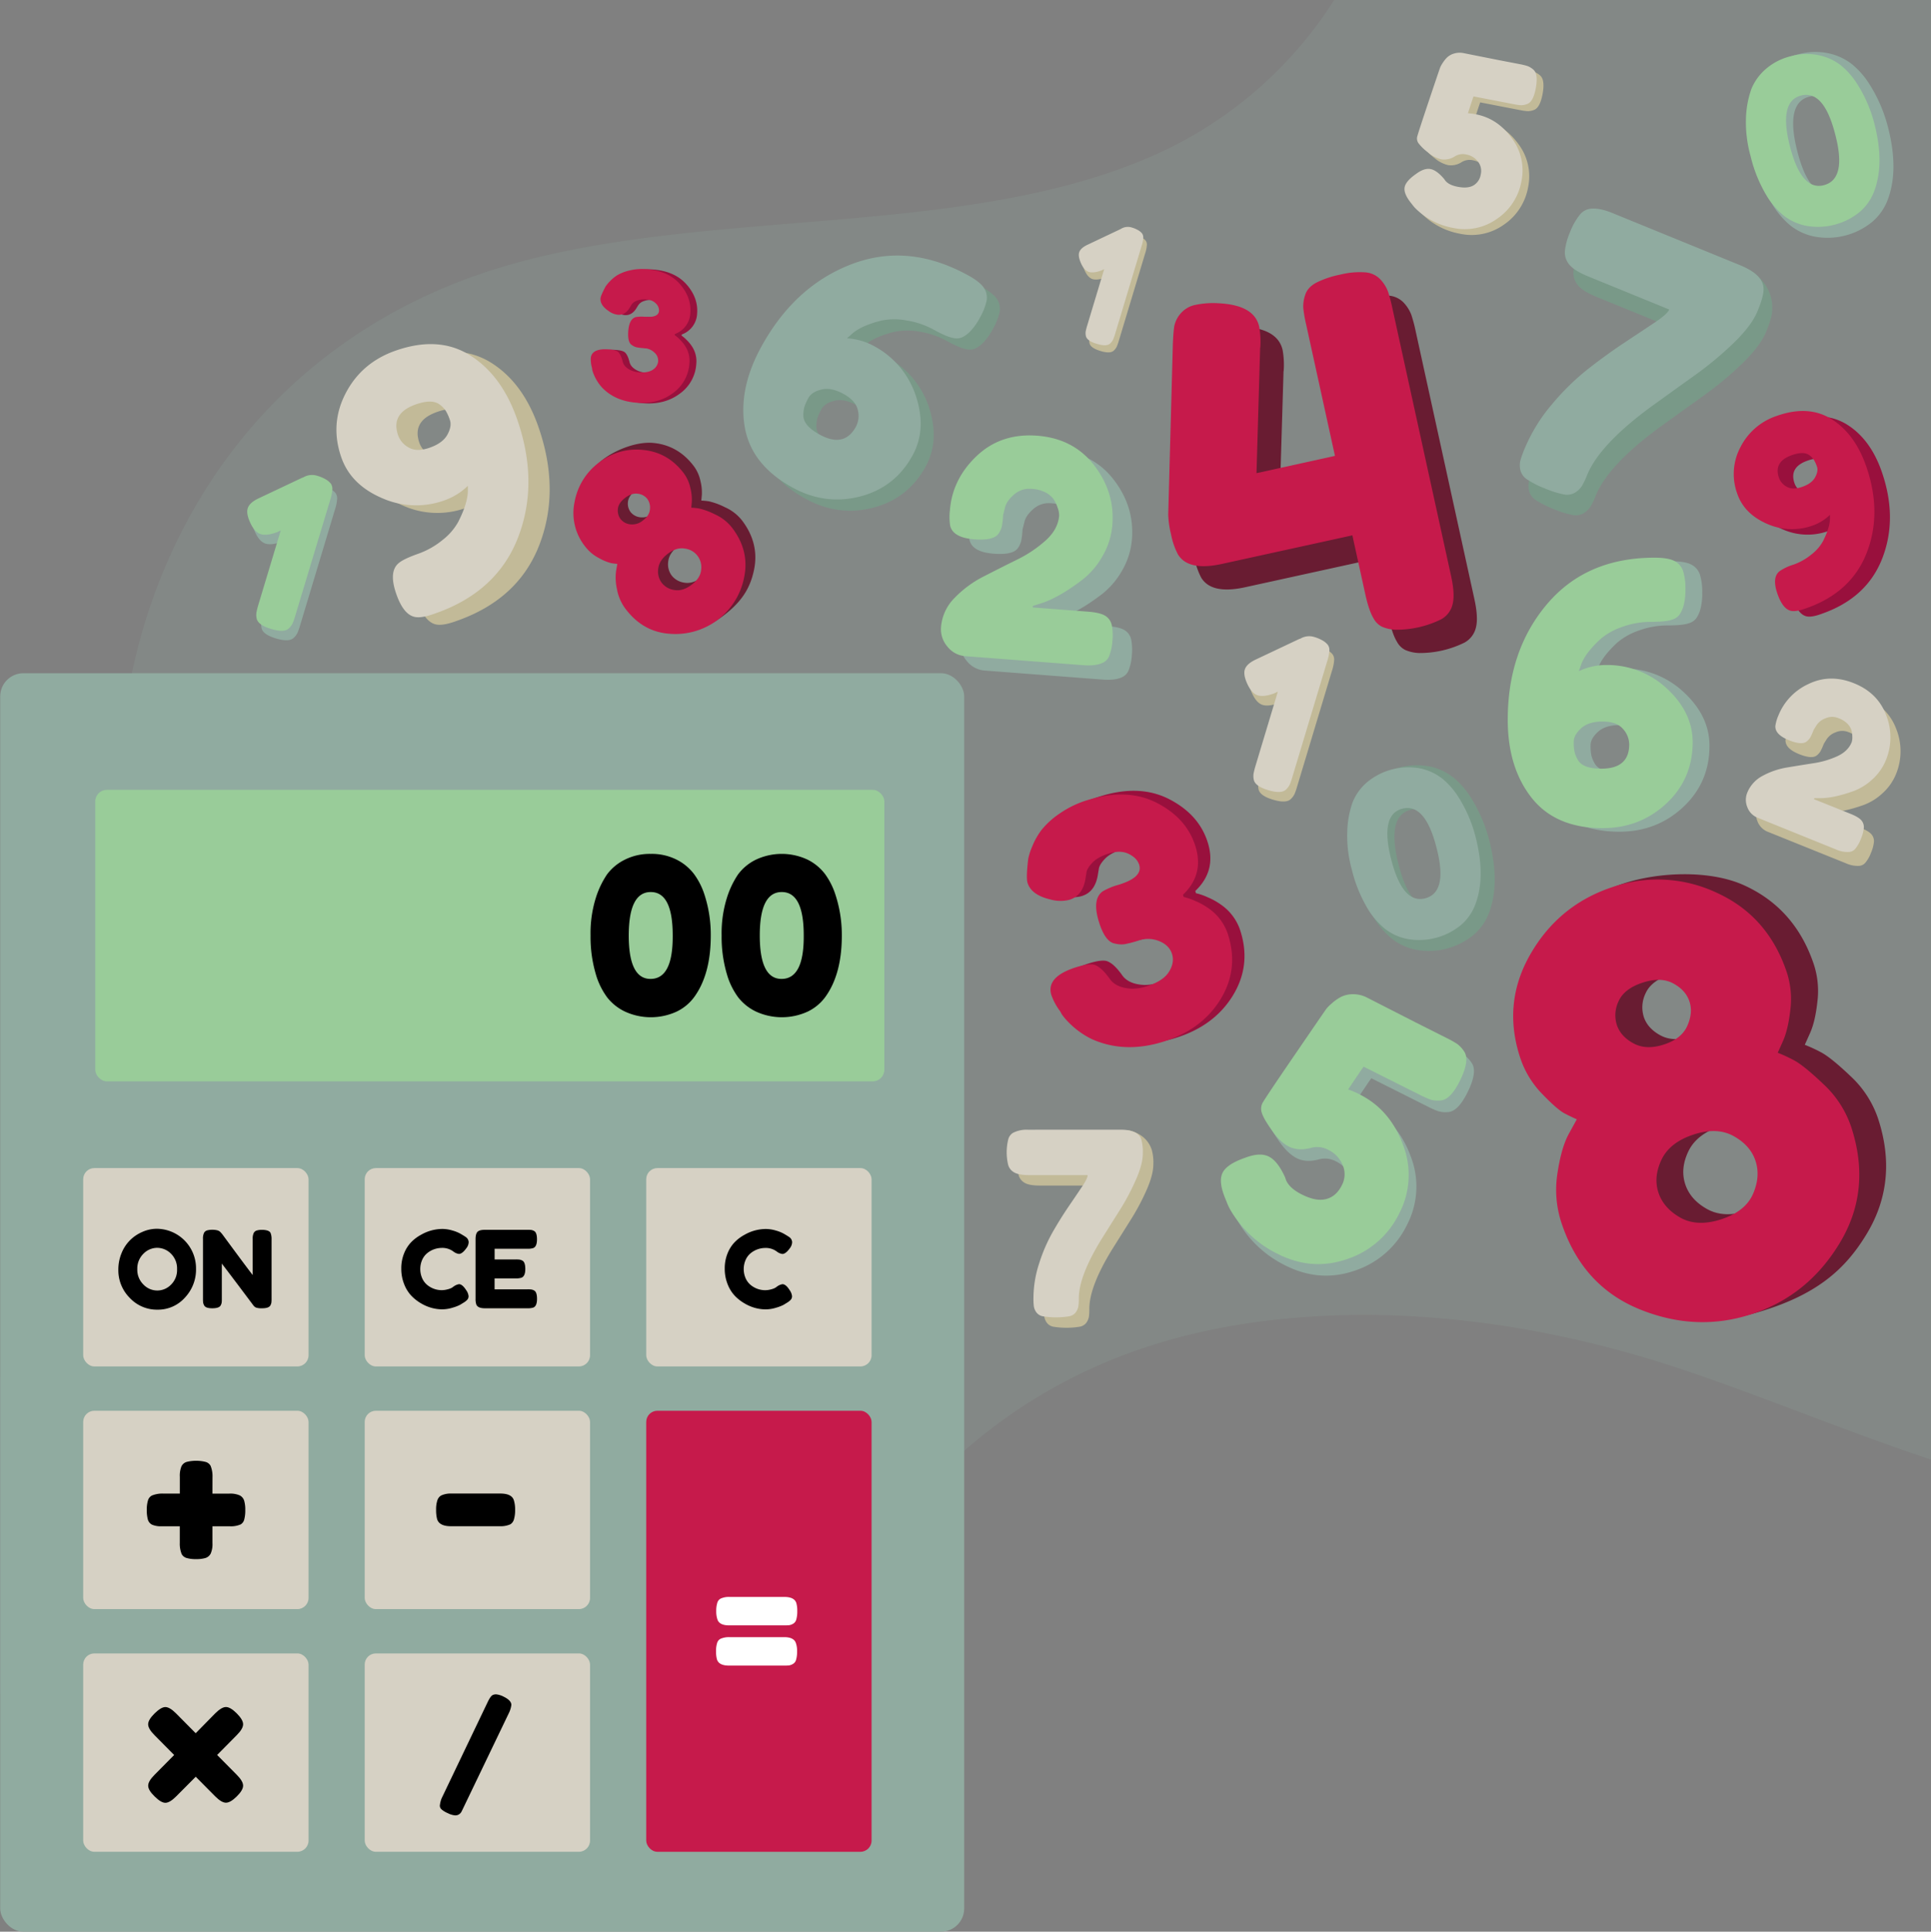 <svg xmlns="http://www.w3.org/2000/svg" viewBox="0 0 999.77 1000"><rect x="0" y="0" width="999.77" height="1000" fill="#808080" stroke="none"/><defs><style>.cls-1{opacity:0.2;}.cls-2{fill:#90aba0;}.cls-3{fill:#d6d1c4;}.cls-4{fill:#c61a4b;}.cls-5{fill:#9c9;}.cls-6{fill:#fff;}.cls-7{fill:#c2ba98;}.cls-8{fill:#99103d;}.cls-9{fill:#691c32;}.cls-10{fill:#799988;}</style></defs><g id="Capa_2" data-name="Capa 2"><g id="Fondo"><g class="cls-1"><path class="cls-2" d="M690.76,0a212.14,212.14,0,0,1-92.49,80c-98,43.9-229.32,26.84-335.07,57.26-91.87,26.42-158.79,92.36-187.36,182.42-17.72,55.85-17.94,117.82-17.18,182,.42,35.76-1.86,72.15-10.53,103.8-7.75,28.34-10.79,60.44-26.34,83.76A110.08,110.08,0,0,1,0,713.24V876.86c72.81,33.55,147.32,48.21,215,45,103.94-4.86,185.49-53.62,240.8-124.54,47.55-61,108-100.89,193.81-112.79,68.23-9.46,145-1.33,222.46,24.75,41.36,13.92,84.85,32.1,127.74,46.34V0Z"/></g></g><g id="Calculadora"><rect class="cls-2" x="0.11" y="348.52" width="499.1" height="651.48" rx="12"/><rect class="cls-3" x="43.07" y="604.7" width="116.68" height="102.69" rx="5.79"/><rect class="cls-3" x="188.82" y="604.7" width="116.68" height="102.69" rx="5.79"/><rect class="cls-3" x="334.58" y="604.7" width="116.68" height="102.69" rx="5.79"/><rect class="cls-3" x="43.07" y="730.33" width="116.68" height="102.69" rx="5.79"/><rect class="cls-3" x="188.82" y="730.33" width="116.68" height="102.69" rx="5.79"/><rect class="cls-4" x="334.58" y="730.33" width="116.68" height="228.32" rx="5.79"/><rect class="cls-3" x="43.07" y="855.95" width="116.68" height="102.69" rx="5.79"/><rect class="cls-3" x="188.82" y="855.95" width="116.68" height="102.69" rx="5.79"/><rect class="cls-5" x="49.32" y="408.89" width="408.55" height="150.91" rx="6"/></g><g id="Texto"><g id="Calculadora-2" data-name="Calculadora"><path d="M81.18,636.12a20.47,20.47,0,0,1,20.31,20.66,21.14,21.14,0,0,1-5.77,15A18.64,18.64,0,0,1,81.52,678a19.23,19.23,0,0,1-14.34-6.1,20.19,20.19,0,0,1-5.91-14.54,22.29,22.29,0,0,1,1.66-8.62A20,20,0,0,1,67.37,642a20.48,20.48,0,0,1,6.38-4.27A18.52,18.52,0,0,1,81.18,636.12ZM71.09,657a10.61,10.61,0,0,0,3.19,8,9.85,9.85,0,0,0,14.23.08,10.52,10.52,0,0,0,3.16-8,10.73,10.73,0,0,0-3.19-8.1,10.09,10.09,0,0,0-7.13-3,10,10,0,0,0-7.1,3.08A10.67,10.67,0,0,0,71.09,657Z"/><path d="M131.36,638.31a2.62,2.62,0,0,1,1.58-1.3,8.92,8.92,0,0,1,2.63-.33,9.73,9.73,0,0,1,2.55.27,4.18,4.18,0,0,1,1.45.67,2.33,2.33,0,0,1,.69,1.16,8.79,8.79,0,0,1,.34,2.83V672.4a14.69,14.69,0,0,1-.09,1.94,4.32,4.32,0,0,1-.53,1.45c-.52,1-2,1.49-4.32,1.49a9.23,9.23,0,0,1-3-.33,3.26,3.26,0,0,1-1.39-1.05q-12.48-16.65-16.42-21.75V672.4a15.14,15.14,0,0,1-.08,1.94,4.75,4.75,0,0,1-.52,1.45c-.52,1-2,1.49-4.33,1.49s-3.7-.5-4.22-1.49a4.76,4.76,0,0,1-.53-1.5,18.48,18.48,0,0,1-.08-1.94v-31a6.81,6.81,0,0,1,.53-3.08,2.62,2.62,0,0,1,1.58-1.3,9.3,9.3,0,0,1,2.72-.33,9.17,9.17,0,0,1,2.63.3,3.45,3.45,0,0,1,1.36.7,14.75,14.75,0,0,1,1.28,1.44q11.7,15.92,15.64,21V641.39A6.67,6.67,0,0,1,131.36,638.31Z"/><path d="M234,666.63l1-.72a6.55,6.55,0,0,1,2.66-1.11q1.71,0,3.71,3.11A6.4,6.4,0,0,1,242.6,671a2.69,2.69,0,0,1-.75,1.94,8.67,8.67,0,0,1-1.75,1.38l-1.91,1.17a20.38,20.38,0,0,1-3.75,1.44,18.27,18.27,0,0,1-5.47.89,20.91,20.91,0,0,1-5.32-.7,22.27,22.27,0,0,1-5.55-2.33,23.11,23.11,0,0,1-5.13-4,18.48,18.48,0,0,1-3.74-6.05,21.45,21.45,0,0,1-1.47-8,20.56,20.56,0,0,1,1.44-7.85,18,18,0,0,1,3.69-5.83,21.15,21.15,0,0,1,5.13-3.85,22.42,22.42,0,0,1,10.93-3,18.35,18.35,0,0,1,5.3.81,18.78,18.78,0,0,1,4.08,1.63l1.33.78c.66.41,1.18.74,1.55,1a3.36,3.36,0,0,1,1.44,2.63,5.29,5.29,0,0,1-1.17,3.08q-2.16,3-3.88,3a5.92,5.92,0,0,1-2.83-1.22,9.55,9.55,0,0,0-6.21-1.89,12.09,12.09,0,0,0-7.1,2.5,9.29,9.29,0,0,0-2.77,3.44,11.91,11.91,0,0,0,0,10,9.53,9.53,0,0,0,2.83,3.49,11.84,11.84,0,0,0,7,2.44,11.33,11.33,0,0,0,3.24-.44A8.58,8.58,0,0,0,234,666.63Z"/><path d="M256.07,667.46h17.09a14.79,14.79,0,0,1,1.91.09,4.35,4.35,0,0,1,1.47.52c1,.52,1.5,2,1.5,4.33,0,2.59-.69,4.11-2.05,4.55a9.34,9.34,0,0,1-2.88.33h-22q-3.88,0-4.55-2.1a8.79,8.79,0,0,1-.34-2.83V641.5c0-1.88.36-3.17,1.06-3.85s2-1,4-1h21.86a17.44,17.44,0,0,1,1.91.08,4.39,4.39,0,0,1,1.47.53c1,.52,1.5,2,1.5,4.33,0,2.59-.69,4.1-2.05,4.55a9.34,9.34,0,0,1-2.88.33h-17V652h11a14.9,14.9,0,0,1,1.91.09,4.35,4.35,0,0,1,1.47.52c1,.52,1.5,2,1.5,4.33,0,2.59-.71,4.1-2.11,4.55a9.34,9.34,0,0,1-2.88.33H256.07Z"/><path d="M401.47,666.63l1-.72a6.55,6.55,0,0,1,2.66-1.11c1.14,0,2.39,1,3.72,3.11a6.47,6.47,0,0,1,1.22,3.11,2.69,2.69,0,0,1-.75,1.94,8.67,8.67,0,0,1-1.75,1.38l-1.91,1.17a20.07,20.07,0,0,1-3.75,1.44,18.26,18.26,0,0,1-5.46.89,21,21,0,0,1-5.33-.7,22.06,22.06,0,0,1-5.54-2.33,22.94,22.94,0,0,1-5.14-4,18.48,18.48,0,0,1-3.74-6.05,21.45,21.45,0,0,1-1.47-8,20.56,20.56,0,0,1,1.44-7.85,18,18,0,0,1,3.69-5.83,21.15,21.15,0,0,1,5.13-3.85,22.42,22.42,0,0,1,10.93-3,18.35,18.35,0,0,1,5.3.81,18.78,18.78,0,0,1,4.08,1.63l1.33.78c.66.41,1.18.74,1.55,1a3.36,3.36,0,0,1,1.44,2.63,5.34,5.34,0,0,1-1.16,3.08q-2.16,3-3.89,3a6,6,0,0,1-2.83-1.22,9.55,9.55,0,0,0-6.21-1.89,12.09,12.09,0,0,0-7.1,2.5,9.29,9.29,0,0,0-2.77,3.44,11.91,11.91,0,0,0,0,10,9.53,9.53,0,0,0,2.83,3.49,11.84,11.84,0,0,0,7,2.44,11.45,11.45,0,0,0,3.25-.44A8.64,8.64,0,0,0,401.47,666.63Z"/><path d="M110,773.23h8.66a12.17,12.17,0,0,1,5.45.91,4.62,4.62,0,0,1,2.3,2.72,16.71,16.71,0,0,1,.58,4.87,18.11,18.11,0,0,1-.53,4.86,4.15,4.15,0,0,1-1.82,2.56,12.46,12.46,0,0,1-5.45,1H110v8.66a12.17,12.17,0,0,1-.91,5.45,4.56,4.56,0,0,1-2.72,2.3,16.42,16.42,0,0,1-4.87.58,16.39,16.39,0,0,1-4.86-.58,4.18,4.18,0,0,1-2.56-2,14.17,14.17,0,0,1-1-5.88v-8.55H83.8a11.5,11.5,0,0,1-5.13-.85,4.28,4.28,0,0,1-2.14-2.73,18,18,0,0,1-.53-4.86,16.34,16.34,0,0,1,.59-4.86,4.12,4.12,0,0,1,2.08-2.62,14.17,14.17,0,0,1,5.88-1H93.1v-8.66a12.93,12.93,0,0,1,.85-5.45,4.37,4.37,0,0,1,2.73-2.29,20.31,20.31,0,0,1,9.72,0,4.24,4.24,0,0,1,2.62,2,14.24,14.24,0,0,1,1,5.88Z"/><path d="M258.91,790.11H233.48q-6,0-7.16-3.63a18.65,18.65,0,0,1-.53-4.92,14.79,14.79,0,0,1,.64-4.81,4.42,4.42,0,0,1,2-2.56,11.56,11.56,0,0,1,5.13-1H259q6,0,7.06,3.52a16.14,16.14,0,0,1,.64,4.92,16.58,16.58,0,0,1-.59,4.86,4.39,4.39,0,0,1-1.87,2.62A12.16,12.16,0,0,1,258.91,790.11Z"/><path d="M112.42,908.53l10.16,10.25q3.28,3.3,3.29,5.63c0,1.55-1.1,3.42-3.29,5.58s-4.06,3.25-5.59,3.25-3.38-1.1-5.58-3.29l-10.07-10.16L91.18,930q-3.29,3.28-5.54,3.29T80.06,930c-2.23-2.16-3.34-4-3.34-5.58s1.1-3.43,3.3-5.63l10.15-10.25L80,898.28q-3.3-3.3-3.3-5.63c0-1.56,1.11-3.43,3.34-5.63s4.09-3.3,5.58-3.3,3.35,1.1,5.54,3.3l10.16,10.25L111.41,887q3.3-3.3,5.58-3.3t5.59,3.3c2.19,2.2,3.29,4.07,3.29,5.63s-1.1,3.43-3.29,5.63Z"/><path d="M239.75,936.21c-.4.85-.71,1.47-.93,1.87a3.72,3.72,0,0,1-1.13,1.16,3.45,3.45,0,0,1-2.05.56,10.12,10.12,0,0,1-3.74-1.12,12.25,12.25,0,0,1-3.32-2,2.62,2.62,0,0,1-.86-1.91,14.6,14.6,0,0,1,.89-3.73l24.07-50.3c.95-1.9,1.79-3,2.54-3.29a4,4,0,0,1,1.76-.3,10.84,10.84,0,0,1,3.77,1.19q4,1.95,4,4.27a13.46,13.46,0,0,1-1.05,3.73Z"/><path class="cls-6" d="M405.89,862.26H377.51c-3.48,0-5.57-1-6.29-3.15a15.32,15.32,0,0,1-.49-4.27,13.66,13.66,0,0,1,.54-4.22,3.58,3.58,0,0,1,1.72-2.21,10.71,10.71,0,0,1,4.61-.88H406q5.11,0,6.09,3.14a12.17,12.17,0,0,1,.6,4.23,15.08,15.08,0,0,1-.5,4.27,3.53,3.53,0,0,1-1.67,2.25,5.61,5.61,0,0,1-2,.74A23.32,23.32,0,0,1,405.89,862.26Zm0-20.82H377.51q-5.11,0-6.09-3.14a12.91,12.91,0,0,1-.59-4.28,13.66,13.66,0,0,1,.54-4.22,3.57,3.57,0,0,1,1.71-2.21,10.11,10.11,0,0,1,4.52-.88H406c3.48,0,5.57,1,6.29,3.14a14.51,14.51,0,0,1,.49,4.22,15,15,0,0,1-.49,4.27,3.58,3.58,0,0,1-1.67,2.26,5.88,5.88,0,0,1-2,.74A24.7,24.7,0,0,1,405.89,841.44Z"/><path d="M314.26,452.71a25.49,25.49,0,0,1,9.1-7.59,28.84,28.84,0,0,1,13.56-3.07,28.48,28.48,0,0,1,13.43,3,25.8,25.8,0,0,1,9,7.47A37.41,37.41,0,0,1,364.69,463,67,67,0,0,1,368,484.34q0,20.19-8.71,32a24.29,24.29,0,0,1-9,7.37,32,32,0,0,1-26.77-.06,25.68,25.68,0,0,1-9.15-7.31A38,38,0,0,1,309,506a67.85,67.85,0,0,1-3.24-21.76,61,61,0,0,1,2.62-19.08A46.86,46.86,0,0,1,314.26,452.71Zm22.54,54.06q11.49,0,11.49-21.87v-.67q0-22.43-11.37-22.43t-11.39,22.48Q325.53,506.77,336.8,506.77Z"/><path d="M382.1,452.71a25.4,25.4,0,0,1,9.1-7.59,31.43,31.43,0,0,1,27-.05,25.76,25.76,0,0,1,9,7.47,37.69,37.69,0,0,1,5.3,10.49,67,67,0,0,1,3.35,21.31q0,20.19-8.71,32a24.37,24.37,0,0,1-9,7.37,32.06,32.06,0,0,1-26.78-.06,25.72,25.72,0,0,1-9.14-7.31A37.74,37.74,0,0,1,376.86,506a67.85,67.85,0,0,1-3.24-21.76,61,61,0,0,1,2.62-19.08A46.55,46.55,0,0,1,382.1,452.71Zm22.53,54.06q11.5,0,11.5-21.87v-.67q0-22.43-11.38-22.43t-11.38,22.48Q393.37,506.77,404.63,506.77Z"/></g><g id="Números"><path class="cls-7" d="M963.33,428.54c2.83,1.14,4.72,2.29,5.66,3.43a5.32,5.32,0,0,1,1.22,4,19.8,19.8,0,0,1-1.51,5.53,17.64,17.64,0,0,1-2.78,4.95,4.67,4.67,0,0,1-3.31,1.8,14.74,14.74,0,0,1-6.91-1.35l-40.47-16.31a9.31,9.31,0,0,1-5.29-5.39,9.82,9.82,0,0,1-.06-7.6,17,17,0,0,1,8-8.73,40.18,40.18,0,0,1,12.62-4.3q6.84-1.16,13.64-2.2a46,46,0,0,0,12.35-3.62q5.55-2.58,7.43-7.23a8.17,8.17,0,0,0,.34-2.94,12.24,12.24,0,0,0-.48-3.44,8.64,8.64,0,0,0-1.93-3.12,12.71,12.71,0,0,0-4.79-3,8.47,8.47,0,0,0-6.73.12,9.31,9.31,0,0,0-4.68,3.7L944.31,385l-.26.62a29.27,29.27,0,0,1-1.53,3.35,7.87,7.87,0,0,1-2,2.19q-2.57,1.86-9.08-.77-7.24-2.93-7-7.4a20.55,20.55,0,0,1,1.61-5.48,30.18,30.18,0,0,1,15.49-16.19q11.16-5.43,23.62-.41t16.75,16.8a31,31,0,0,1-.18,22.85,27.11,27.11,0,0,1-7.1,10.13,29.11,29.11,0,0,1-9.63,6q-10.41,3.74-17.37,3.7h-3l-.21.52Z"/><path class="cls-3" d="M958.11,421.31c2.82,1.14,4.71,2.28,5.65,3.42a5.32,5.32,0,0,1,1.22,4,19.64,19.64,0,0,1-1.5,5.53,18.23,18.23,0,0,1-2.78,5,4.67,4.67,0,0,1-3.31,1.79,14.63,14.63,0,0,1-6.92-1.35L910,423.33a9.32,9.32,0,0,1-5.29-5.38,9.85,9.85,0,0,1-.06-7.61,17.13,17.13,0,0,1,8-8.73,40,40,0,0,1,12.62-4.3q6.84-1.14,13.64-2.2a45.73,45.73,0,0,0,12.35-3.62q5.55-2.58,7.43-7.23a8.11,8.11,0,0,0,.34-2.93,13,13,0,0,0-.48-3.44,8.87,8.87,0,0,0-1.93-3.13,12.68,12.68,0,0,0-4.8-3,8.45,8.45,0,0,0-6.72.12,9.26,9.26,0,0,0-4.69,3.71l-1.37,2.21-.25.62a30.23,30.23,0,0,1-1.53,3.35,7.93,7.93,0,0,1-2,2.19q-2.55,1.86-9.07-.77-7.25-2.91-7-7.39a21,21,0,0,1,1.61-5.49,30.28,30.28,0,0,1,15.49-16.19q11.16-5.43,23.63-.4t16.75,16.8a30.9,30.9,0,0,1-.19,22.84,27.12,27.12,0,0,1-7.1,10.14,29.23,29.23,0,0,1-9.63,6q-10.41,3.74-17.37,3.7h-3l-.2.52Z"/><path class="cls-2" d="M573.36,324.11c4.26.33,7.26,1.05,9,2.18a7.47,7.47,0,0,1,3.31,4.8,27.82,27.82,0,0,1,.33,8,24.88,24.88,0,0,1-1.62,7.79,6.54,6.54,0,0,1-3.66,3.8q-3.57,1.6-9.81,1.13l-61-4.67a13,13,0,0,1-9.35-4.95,13.74,13.74,0,0,1-3.3-10.13,23.94,23.94,0,0,1,7-15.07,56.33,56.33,0,0,1,15-11.08q8.64-4.44,17.29-8.71a64.21,64.21,0,0,0,15-10.07q6.33-5.79,6.87-12.8a11.41,11.41,0,0,0-.79-4.06,18.24,18.24,0,0,0-2.09-4.4,12.39,12.39,0,0,0-3.9-3.36,18,18,0,0,0-7.69-2,11.92,11.92,0,0,0-8.94,3q-3.95,3.39-4.68,6.94l-.9,3.54-.07.93a43.13,43.13,0,0,1-.63,5.13,11.33,11.33,0,0,1-1.78,3.78q-2.62,3.57-12.45,2.81-10.91-.82-12.49-6.91a29.67,29.67,0,0,1-.17-8q1.24-16.22,13.85-28.19T547.17,233q18.78,1.44,29.48,15.36t9.42,30.6a38.07,38.07,0,0,1-5.19,16.54,41,41,0,0,1-10.33,12.07Q558.22,317,548.9,319.88l-4,1.27-.06.77Z"/><path class="cls-5" d="M563.31,316.65c4.26.33,7.27,1.06,9,2.18a7.48,7.48,0,0,1,3.32,4.81,27.8,27.8,0,0,1,.32,8,25.34,25.34,0,0,1-1.61,7.8,6.5,6.5,0,0,1-3.67,3.79q-3.57,1.61-9.81,1.13l-61-4.67a13,13,0,0,1-9.34-4.95,13.72,13.72,0,0,1-3.3-10.13,24,24,0,0,1,7-15.07,56.33,56.33,0,0,1,15-11.08q8.66-4.43,17.29-8.71a64.18,64.18,0,0,0,15-10.07q6.33-5.77,6.86-12.8a11.19,11.19,0,0,0-.79-4.06,17.52,17.52,0,0,0-2.09-4.4,12.37,12.37,0,0,0-3.9-3.35,17.68,17.68,0,0,0-7.69-2,11.83,11.83,0,0,0-8.93,3c-2.63,2.25-4.19,4.57-4.69,6.93l-.9,3.54-.07.94a39.3,39.3,0,0,1-.63,5.12,10.9,10.9,0,0,1-1.78,3.79q-2.62,3.55-12.44,2.81-10.92-.84-12.49-6.92a28.86,28.86,0,0,1-.17-8q1.25-16.22,13.84-28.19t31.39-10.53q18.79,1.44,29.49,15.35t9.41,30.6a37.77,37.77,0,0,1-5.19,16.54,40.87,40.87,0,0,1-10.33,12.07q-12.33,9.4-21.64,12.3l-4,1.26-.06.78Z"/><path class="cls-8" d="M605.65,413.87q15.3,8,19.73,22.49t-6.52,24.89l.35,1.16a30.11,30.11,0,0,1,6,2.07,34.91,34.91,0,0,1,6.86,3.79,26.12,26.12,0,0,1,10.32,14.23q5.42,17.72-4.32,33.27t-29.77,21.67q-19.86,6.07-36.66-1.47a43.33,43.33,0,0,1-12.36-9.08,30,30,0,0,1-3.14-3.75l-.84-1.56a30.92,30.92,0,0,1-4.55-8.38q-2.93-9.6,13.3-14.56,6.62-2,9.28-1,3.47,1.31,7.59,7.1,3.29,4.8,11.54,5.16a23.68,23.68,0,0,0,7.26-1.13q8.77-2.67,11.83-7.5c2-3.22,2.6-6.32,1.68-9.3s-3.06-5.19-6.46-6.62a15.13,15.13,0,0,0-10.64-.46,58.85,58.85,0,0,1-7.63,2,13.9,13.9,0,0,1-4.81-.34q-5.13-.8-8.37-11.39-3.54-11.6,1.93-15.62a34.63,34.63,0,0,1,8.36-3.45q12.58-3.86,10.61-10.31-1.07-3.47-5.33-5.61t-10.16-.34q-5.87,1.8-8.74,4.85t-3.09,5.29l-.39,2.29q-1.29,9.44-8.4,11.61-4.14,1.28-10-.2-9.75-2.26-11.67-8.56-.81-2.66.37-12.42a32.07,32.07,0,0,1,2-6.33,36.51,36.51,0,0,1,4.88-8.64,42.12,42.12,0,0,1,9.36-8.47,51.85,51.85,0,0,1,14.94-7.1Q590.36,405.87,605.65,413.87Z"/><path class="cls-4" d="M599.28,415.81q15.3,8,19.72,22.49t-6.51,24.9l.35,1.16a29.9,29.9,0,0,1,6,2.06,35.43,35.43,0,0,1,6.86,3.79A26.19,26.19,0,0,1,636,484.44q5.41,17.71-4.32,33.27T601.9,539.39q-19.87,6.06-36.66-1.48a43.45,43.45,0,0,1-12.37-9.07,30.64,30.64,0,0,1-3.13-3.75l-.84-1.56a31.07,31.07,0,0,1-4.55-8.38q-2.94-9.61,13.29-14.57,6.63-2,9.29-1,3.47,1.29,7.59,7.09,3.29,4.8,11.54,5.17a24,24,0,0,0,7.26-1.13q8.77-2.69,11.83-7.5t1.68-9.3q-1.37-4.47-6.46-6.63a15.18,15.18,0,0,0-10.64-.46,57.18,57.18,0,0,1-7.63,2,13.66,13.66,0,0,1-4.81-.34q-5.13-.78-8.37-11.39-3.54-11.58,1.93-15.61a34.57,34.57,0,0,1,8.36-3.46q12.59-3.84,10.61-10.3-1.07-3.48-5.33-5.61t-10.16-.34q-5.87,1.8-8.75,4.84t-3.09,5.29l-.38,2.29q-1.29,9.45-8.4,11.62a18.83,18.83,0,0,1-10-.2Q533.94,463.3,532,457q-.81-2.65.37-12.43a32.07,32.07,0,0,1,2.05-6.33,36.83,36.83,0,0,1,4.87-8.64,42.2,42.2,0,0,1,9.37-8.47,52,52,0,0,1,14.94-7.1Q584,407.82,599.28,415.81Z"/><path class="cls-8" d="M355.51,147.31q6,6.87,5.43,14.86a12.06,12.06,0,0,1-8,11l0,.64a15.38,15.38,0,0,1,2.55,2.17,18.22,18.22,0,0,1,2.66,3.18,13.85,13.85,0,0,1,2.37,9A20.46,20.46,0,0,1,352,203.76q-7.78,5.82-18.83,5T315.37,201a23,23,0,0,1-4.37-6.84,16.81,16.81,0,0,1-.83-2.45l-.11-.93a16,16,0,0,1-.64-5q.39-5.31,9.34-4.64c2.43.18,4,.6,4.77,1.27q1.47,1.29,2.39,4.95c.47,2,2,3.58,4.71,4.75a12.61,12.61,0,0,0,3.79.83q4.84.36,7.27-1.44a5.74,5.74,0,0,0,2.61-4.26,5.56,5.56,0,0,0-1.92-4.5,8,8,0,0,0-5.16-2.26,33.18,33.18,0,0,1-4.14-.49,7.46,7.46,0,0,1-2.31-1.09q-2.37-1.36-1.95-7.22c.32-4.26,1.63-6.71,3.94-7.33a18,18,0,0,1,4.79-.11c4.62.34,7-.67,7.2-3a5,5,0,0,0-1.56-3.79,7.11,7.11,0,0,0-4.94-2.11A10.37,10.37,0,0,0,333,156a5.32,5.32,0,0,0-2.54,2l-.63,1c-1.62,2.94-3.75,4.32-6.36,4.13a10.07,10.07,0,0,1-4.91-2q-4.36-3-4.11-6.46.1-1.45,2.56-6.05a16.57,16.57,0,0,1,2.22-2.73,19.38,19.38,0,0,1,4.05-3.33,22.41,22.41,0,0,1,6.24-2.39,27.43,27.43,0,0,1,8.73-.64Q349.5,140.44,355.51,147.31Z"/><path class="cls-4" d="M352,147.05q6,6.87,5.42,14.86a12.08,12.08,0,0,1-8,11l-.05.63a16.36,16.36,0,0,1,2.55,2.17,18.67,18.67,0,0,1,2.66,3.18,13.85,13.85,0,0,1,2.37,9,20.51,20.51,0,0,1-8.5,15.59q-7.77,5.81-18.83,5t-17.8-7.74a23,23,0,0,1-4.36-6.84,15.67,15.67,0,0,1-.83-2.45l-.12-.93a16.57,16.57,0,0,1-.64-5q.39-5.31,9.34-4.64,3.66.27,4.78,1.27,1.46,1.31,2.39,5c.46,2,2,3.58,4.7,4.75a13,13,0,0,0,3.8.84c3.22.23,5.65-.25,7.27-1.44a5.78,5.78,0,0,0,2.61-4.27,5.56,5.56,0,0,0-1.92-4.5,8,8,0,0,0-5.16-2.26,31.3,31.3,0,0,1-4.14-.49,7.26,7.26,0,0,1-2.31-1.09q-2.38-1.36-1.95-7.22c.31-4.26,1.63-6.7,3.94-7.33A18.38,18.38,0,0,1,334,164c4.63.34,7-.67,7.21-3.05a5.1,5.1,0,0,0-1.56-3.79,7.11,7.11,0,0,0-4.94-2.11,10.41,10.41,0,0,0-5.25.72,5.28,5.28,0,0,0-2.53,2l-.63,1.05c-1.63,2.95-3.75,4.32-6.37,4.13a10.07,10.07,0,0,1-4.9-2q-4.38-3-4.12-6.45c.07-1,.93-3,2.56-6.06a17.15,17.15,0,0,1,2.22-2.73,19.44,19.44,0,0,1,4.06-3.33A22.41,22.41,0,0,1,326,140a27.39,27.39,0,0,1,8.72-.64Q346,140.18,352,147.05Z"/><path class="cls-9" d="M687.83,164.72q1.21-3.93,5.78-6.37A49.58,49.58,0,0,1,706,154.19,41.29,41.29,0,0,1,719,153.05a11.87,11.87,0,0,1,7.87,3.76,19.28,19.28,0,0,1,3.82,6.09,77.25,77.25,0,0,1,2.29,8.64l30.38,138.58q2.13,9.72.77,14.85a12,12,0,0,1-5.89,7.69,52.37,52.37,0,0,1-23.49,5.41,19.81,19.81,0,0,1-7.14-1.57,9.83,9.83,0,0,1-4.33-4.27q-2.43-3.9-4.34-12.63l-6.67-30.41L644.7,304q-17.44,3.83-22.77-4.94a38,38,0,0,1-3.59-10.44,50.2,50.2,0,0,1-1.44-10.14l2.38-88c.16-4,.39-7.14.71-9.29a14.21,14.21,0,0,1,3.23-6.72,13.48,13.48,0,0,1,8-4.63,44.52,44.52,0,0,1,11.85-.77q18.48.92,21,12.13a43.85,43.85,0,0,1,.55,10.85,1.81,1.81,0,0,0-.09.8L662.6,257l40.63-8.9-14.92-68a69.54,69.54,0,0,1-1.48-8.56A17.78,17.78,0,0,1,687.83,164.72Z"/><path class="cls-4" d="M675.77,152.66q1.23-3.91,5.79-6.36A49.63,49.63,0,0,1,694,142.14,41.07,41.07,0,0,1,706.92,141a11.85,11.85,0,0,1,7.87,3.76,19.28,19.28,0,0,1,3.82,6.09,77.67,77.67,0,0,1,2.28,8.64l30.38,138.58q2.15,9.72.78,14.85a12,12,0,0,1-5.89,7.69,52.72,52.72,0,0,1-23.5,5.41,20,20,0,0,1-7.13-1.57,10,10,0,0,1-4.34-4.27q-2.41-3.92-4.33-12.64l-6.67-30.4-67.55,14.8q-17.45,3.82-22.76-4.93a37.61,37.61,0,0,1-3.59-10.45,48.62,48.62,0,0,1-1.44-10.13l2.38-88q.24-6.06.7-9.3a14.32,14.32,0,0,1,3.23-6.71,13.54,13.54,0,0,1,8-4.63A44.11,44.11,0,0,1,631,157q18.48.91,20.94,12.13A42.86,42.86,0,0,1,652.5,180a1.92,1.92,0,0,0-.08.8l-1.87,64.15L691.17,236l-14.91-68a70,70,0,0,1-1.49-8.56A18.23,18.23,0,0,1,675.77,152.66Z"/><path class="cls-2" d="M711.88,522.51l25.18,12.87,15.62,7.85a56.53,56.53,0,0,1,5.69,3.17,15.08,15.08,0,0,1,3.52,3.76q3.32,4.58-2.19,15.55-5,10-10.26,10a13.46,13.46,0,0,1-4.86-.47,46.66,46.66,0,0,1-5.53-2.47L710,558.19q-1.35,1.83-8,11.8a39.93,39.93,0,0,1,6,2.59q15.78,7.93,22.44,26.16a43,43,0,0,1-2,35.43,46,46,0,0,1-26.84,23.57q-18.18,6.36-36-2.58a57.72,57.72,0,0,1-24-21.84,29.55,29.55,0,0,1-2.56-5.25l-.75-1.83q-3.56-8.65-1.3-13.14c1.51-3,5.36-5.56,11.58-7.72,5.16-2,7.59-.81,10.69.75s5.92,5.2,8.46,10.91c.83,3.33,5.41,4.85,10.34,7.33s9.11,3.27,12.55,2.36,6.09-3.21,8-6.93a12.14,12.14,0,0,0,.52-10.77,15.17,15.17,0,0,0-7.26-7.71,12.07,12.07,0,0,0-9.48-1q-6.4,1.58-11-.73c-3-1.53-6-4.34-8.88-8.42s-4.6-7.06-5.18-8.95a6.53,6.53,0,0,1,.22-5q1.1-2.16,16.78-25.08t16.35-23.84a22.06,22.06,0,0,1,2.92-2.9,24.25,24.25,0,0,1,4.66-3.28,13.89,13.89,0,0,1,6.12-1.4A15.51,15.51,0,0,1,711.88,522.51Z"/><path class="cls-5" d="M707.94,516.52l25.18,12.86,15.62,7.86a53.78,53.78,0,0,1,5.69,3.17,15,15,0,0,1,3.52,3.75q3.31,4.59-2.19,15.55-5,10-10.26,10a13.21,13.21,0,0,1-4.86-.47,46.21,46.21,0,0,1-5.53-2.46L706,552.2Q704.7,554,698,564a40.56,40.56,0,0,1,6,2.59q15.79,7.93,22.45,26.17a43,43,0,0,1-2,35.43,46,46,0,0,1-26.84,23.56q-18.18,6.38-36-2.57a57.61,57.61,0,0,1-24-21.85,29.19,29.19,0,0,1-2.56-5.24l-.75-1.84q-3.55-8.65-1.3-13.14t11.58-7.71q7.74-3,12.39-.64t8.46,10.92q1.24,5,8.63,8.71t12.56,2.35q5.16-1.35,8-6.92a12.14,12.14,0,0,0,.52-10.77,15.17,15.17,0,0,0-7.26-7.71,12.07,12.07,0,0,0-9.48-1q-6.4,1.56-11-.73t-8.88-8.42q-4.32-6.12-5.18-9a6.54,6.54,0,0,1,.22-5q1.08-2.16,16.77-25.08t16.36-23.83a22.58,22.58,0,0,1,2.92-2.91,23.76,23.76,0,0,1,4.66-3.27,13.89,13.89,0,0,1,6.12-1.41A15.66,15.66,0,0,1,707.94,516.52Z"/><path class="cls-7" d="M761.33,30.54l17.89,3.56,11.08,2.13a35.13,35.13,0,0,1,4.09,1,9.76,9.76,0,0,1,2.85,1.71q2.87,2.27,1.37,10Q797.25,56,794,57a8.75,8.75,0,0,1-3.1.56A30.38,30.38,0,0,1,787,57l-20.63-4c-.34.92-1.3,3.83-2.9,8.73a26.41,26.41,0,0,1,4.17.56q11.21,2.16,18.53,12.3a27.72,27.72,0,0,1,5,22.35,29.65,29.65,0,0,1-12.52,19.35A28.66,28.66,0,0,1,755.9,121a37.16,37.16,0,0,1-18.73-9.35,19.11,19.11,0,0,1-2.52-2.8l-.78-1q-3.74-4.75-3.12-7.93t5.83-6.82c2.86-2.14,4.57-1.84,6.77-1.42s4.59,2.19,7.17,5.29c1.1,1.92,4.21,2.06,7.71,2.73s6.23.43,8.2-.74a8,8,0,0,0,3.73-5.7,7.83,7.83,0,0,0-1.57-6.78A9.76,9.76,0,0,0,762.73,83a7.82,7.82,0,0,0-6.07,1,10.11,10.11,0,0,1-6.94,1.48,16.56,16.56,0,0,1-7-3.67,24.68,24.68,0,0,1-4.78-4.65,4.19,4.19,0,0,1-.75-3.13q.3-1.53,6-18.52t6-17.68a13.76,13.76,0,0,1,1.3-2.31,15.82,15.82,0,0,1,2.32-2.86,9,9,0,0,1,3.55-1.94A10,10,0,0,1,761.33,30.54Z"/><path class="cls-3" d="M757.83,27.51l17.89,3.56L786.8,33.2a35.66,35.66,0,0,1,4.09,1,10,10,0,0,1,2.85,1.71q2.87,2.26,1.36,10-1.35,7.06-4.6,8a8.53,8.53,0,0,1-3.1.56,30.38,30.38,0,0,1-3.86-.56l-20.63-4c-.34.91-1.3,3.82-2.9,8.72a26.55,26.55,0,0,1,4.17.56q11.19,2.16,18.53,12.31a27.69,27.69,0,0,1,5,22.34,29.65,29.65,0,0,1-12.52,19.35A28.66,28.66,0,0,1,752.4,118a37.08,37.08,0,0,1-18.73-9.35,18.54,18.54,0,0,1-2.52-2.8l-.79-1q-3.72-4.75-3.11-7.93t5.83-6.82c2.86-2.14,5.38-3,7.58-2.58s4.59,2.19,7.17,5.29q1.65,2.88,6.9,3.89c3.49.68,6.23.43,8.2-.74a8,8,0,0,0,3.73-5.7,7.86,7.86,0,0,0-1.57-6.78A9.76,9.76,0,0,0,759.23,80a7.82,7.82,0,0,0-6.07,1,10.06,10.06,0,0,1-6.94,1.48,16.5,16.5,0,0,1-7-3.67,24.82,24.82,0,0,1-4.79-4.65,4.22,4.22,0,0,1-.74-3.13q.3-1.53,6-18.52t6-17.68A14.86,14.86,0,0,1,747,32.51a15.41,15.41,0,0,1,2.32-2.86,9,9,0,0,1,3.55-1.94A10,10,0,0,1,757.83,27.51Z"/><path class="cls-2" d="M885.08,386.08q0,19-13.61,31.72t-32.94,12.77q-24.4,0-36.79-15.68t-12.39-40.45q0-35.85,20.36-59.88t55.66-24q7.14,0,10.42,1.78a9,9,0,0,1,4.41,5.35,30.45,30.45,0,0,1,1.13,9,32,32,0,0,1-.94,8.64,15,15,0,0,1-2.25,4.88,7.37,7.37,0,0,1-3.76,2.44q-3.2,1.13-10.88,1.12a43.4,43.4,0,0,0-14.93,2.63,34,34,0,0,0-11.36,6.39q-8.25,7.69-10.13,13.89l-.94,2.62A33.13,33.13,0,0,1,840,346.09a45.09,45.09,0,0,1,31.82,12.3Q885.08,370.69,885.08,386.08Zm-47.3,13.7q14.44,0,14.45-12.58a12.1,12.1,0,0,0-3.28-8.07q-3.29-3.75-10.52-3.75c-4.81,0-8.51,1.15-11.07,3.47s-3.85,4.66-3.85,7a24,24,0,0,0,.47,5.44,16.07,16.07,0,0,0,1.78,4.13Q828.4,399.78,837.78,399.78Z"/><path class="cls-5" d="M876.37,384.23q0,19-13.61,31.72t-32.94,12.77q-24.41,0-36.8-15.68t-12.39-40.45q0-35.85,20.37-59.88t55.66-24q7.13,0,10.42,1.78a9,9,0,0,1,4.41,5.36,30.4,30.4,0,0,1,1.13,9,31.92,31.92,0,0,1-.94,8.63,14.84,14.84,0,0,1-2.26,4.88,7.28,7.28,0,0,1-3.75,2.44q-3.2,1.13-10.89,1.13a43.11,43.11,0,0,0-14.92,2.63,34,34,0,0,0-11.36,6.38q-8.26,7.69-10.13,13.89l-.94,2.63a33,33,0,0,1,13.89-3.19,45.14,45.14,0,0,1,31.82,12.29Q876.37,368.84,876.37,384.23Zm-47.31,13.7q14.46,0,14.46-12.57a12.09,12.09,0,0,0-3.29-8.08q-3.29-3.75-10.51-3.75T818.65,377q-3.85,3.48-3.85,7a23.52,23.52,0,0,0,.47,5.45,16,16,0,0,0,1.78,4.13Q819.68,397.93,829.06,397.93Z"/><path class="cls-10" d="M479.23,241.56q-9.14,16.62-27.2,21.27t-35-4.66q-21.39-11.75-24.71-31.45t8.6-41.42q17.25-31.43,46.67-42.7t60.35,5.72c4.17,2.28,6.92,4.48,8.27,6.57a9,9,0,0,1,1.3,6.82,30.5,30.5,0,0,1-3.35,8.44,32.12,32.12,0,0,1-5,7.12,14.91,14.91,0,0,1-4.32,3.19,7.25,7.25,0,0,1-4.47.33q-3.33-.54-10.08-4.25a43.33,43.33,0,0,0-14.35-4.87,33.89,33.89,0,0,0-13,.13q-10.94,2.77-15.57,7.3L445.26,181A33,33,0,0,1,459,184.84a45.09,45.09,0,0,1,22,26.08Q486.64,228.07,479.23,241.56Zm-48.07-10.74q12.68,6.94,18.73-4.07a12.12,12.12,0,0,0,1-8.66q-1.08-4.87-7.41-8.35t-11.38-2.28c-3.36.79-5.62,2.23-6.76,4.32a24.31,24.31,0,0,0-2.21,5,15.9,15.9,0,0,0-.42,4.48Q422.94,226.31,431.16,230.82Z"/><path class="cls-2" d="M472.48,235.75q-9.12,16.62-27.2,21.27t-35-4.66q-21.39-11.75-24.71-31.45t8.6-41.42q17.25-31.43,46.67-42.7t60.35,5.72c4.17,2.28,6.93,4.48,8.27,6.57a9,9,0,0,1,1.3,6.82,30.5,30.5,0,0,1-3.35,8.44,32.12,32.12,0,0,1-5,7.12,14.91,14.91,0,0,1-4.32,3.19,7.33,7.33,0,0,1-4.47.33q-3.33-.54-10.08-4.25a43.33,43.33,0,0,0-14.35-4.87,33.89,33.89,0,0,0-13,.13q-10.94,2.77-15.57,7.3l-2.08,1.85A33,33,0,0,1,452.22,179a45.09,45.09,0,0,1,22,26.08Q479.89,222.26,472.48,235.75ZM424.42,225q12.66,6.94,18.72-4.07a12.12,12.12,0,0,0,1-8.66q-1.08-4.87-7.41-8.35t-11.38-2.28q-5,1.18-6.76,4.32a24.31,24.31,0,0,0-2.21,5,15.9,15.9,0,0,0-.42,4.48Q416.19,220.5,424.42,225Z"/><path class="cls-7" d="M584.26,585.15c8.08,1.75,11,6.8,12.08,10.16a23.8,23.8,0,0,1,.8,7.43q0,5.31-3.45,13.21a118,118,0,0,1-8.3,15.59q-4.85,7.71-9.75,15.53Q564,666.06,564,677.6a24.94,24.94,0,0,1-.27,4.32,7.76,7.76,0,0,1-1.33,2.92,5.46,5.46,0,0,1-3.51,2,42.68,42.68,0,0,1-13.41,0,5.35,5.35,0,0,1-3.52-2.12,7.3,7.3,0,0,1-1.26-3,35.5,35.5,0,0,1-.2-4.44,58,58,0,0,1,2.92-17.72,84.33,84.33,0,0,1,7-16.26q4.11-7.17,8.23-13.21c2.74-4,5.08-7.48,7-10.35s2.92-4.89,2.92-6H538.34q-5.31,0-7.7-1.33a6.51,6.51,0,0,1-3.18-3.85,27.91,27.91,0,0,1,0-13.27,5.58,5.58,0,0,1,2.52-3.45,15.58,15.58,0,0,1,7.7-1.59Z"/><path class="cls-3" d="M580,584.82q9.29,0,10.89,5a24,24,0,0,1,.79,7.44q0,5.31-3.45,13.2A117.43,117.43,0,0,1,580,626.1q-4.86,7.7-9.76,15.53-11.69,19-11.68,30.53a24.88,24.88,0,0,1-.27,4.31,7.72,7.72,0,0,1-1.32,2.92,5.49,5.49,0,0,1-3.52,2.06,42.68,42.68,0,0,1-13.41,0,5.35,5.35,0,0,1-3.51-2.13,7.26,7.26,0,0,1-1.26-3,33.7,33.7,0,0,1-.2-4.45,57.69,57.69,0,0,1,2.92-17.72,84.33,84.33,0,0,1,7-16.26q4.11-7.17,8.23-13.21t7-10.35c1.94-2.87,2.92-4.89,2.92-6H532.89c-3.54,0-6.1-.44-7.7-1.33a6.49,6.49,0,0,1-3.18-3.84,28,28,0,0,1,0-13.28,5.58,5.58,0,0,1,2.52-3.45,15.61,15.61,0,0,1,7.7-1.59Z"/><path class="cls-10" d="M906.52,140.11c10.2,7,11.41,15.64,11,20.89q-.11,3.39-3.1,10.73t-12.24,16.32a175.22,175.22,0,0,1-20.29,16.89q-11.05,7.92-22.27,16-26.9,19.67-33.42,35.64a38.28,38.28,0,0,1-2.8,5.82,11.83,11.83,0,0,1-3.49,3.29,8.2,8.2,0,0,1-6,.85,48.94,48.94,0,0,1-9.57-3.05,50.16,50.16,0,0,1-9-4.52,8,8,0,0,1-3.66-4.93,11,11,0,0,1-.06-4.84,52.59,52.59,0,0,1,2.24-6.27,86.3,86.3,0,0,1,14-22.86,125.89,125.89,0,0,1,18.93-18.52q9.74-7.59,18.85-13.62t15.58-10.35q6.48-4.32,7.45-6.71l-41.87-17.1c-4.9-2-8.19-4.06-9.9-6.19a9.78,9.78,0,0,1-2.23-7.12,34,34,0,0,1,2.65-9.64,34.1,34.1,0,0,1,4.85-8.73,8.39,8.39,0,0,1,5.44-3.35q4.75-.63,11.55,2.15Z"/><path class="cls-2" d="M900.84,137.25q12.84,5.25,12.2,13.13-.09,3.39-3.1,10.74t-12.23,16.32a178.26,178.26,0,0,1-20.3,16.89q-11.05,7.9-22.27,16Q828.25,230,821.72,245.93a37.34,37.34,0,0,1-2.8,5.82,11.35,11.35,0,0,1-3.49,3.29,8.14,8.14,0,0,1-6,.86,50.08,50.08,0,0,1-9.57-3.05,49,49,0,0,1-9-4.53,8,8,0,0,1-3.67-4.92,11.05,11.05,0,0,1-.06-4.85,52.6,52.6,0,0,1,2.24-6.26,86.4,86.4,0,0,1,14.06-22.87,125.85,125.85,0,0,1,18.92-18.52q9.74-7.59,18.85-13.62t15.58-10.35q6.48-4.31,7.46-6.7l-41.87-17.1q-7.35-3-9.9-6.19a9.75,9.75,0,0,1-2.24-7.13,34.06,34.06,0,0,1,2.65-9.63,33.79,33.79,0,0,1,4.86-8.73,8.31,8.31,0,0,1,5.44-3.35q4.76-.63,11.55,2.15Z"/><path class="cls-9" d="M972.31,578.9q10.71,32.36-5.74,59.73c-11,18.26-25.91,32.18-58.41,41.27-19.64,5.5-25.94,1.32-45.6-6.7s-33.07-22.92-40.27-44.67a54.26,54.26,0,0,1-2-25.45q2-13.32,5.92-20.39l4.11-7.44q-2.55-1.08-6.32-3t-11.63-10.09a48.23,48.23,0,0,1-11.29-18.53q-9.36-28.3,5.39-53.69c9.83-16.92,15.53-26.43,34-32.52s44.91-7.13,62.58.91,29.73,21.78,36.16,41.22a44.5,44.5,0,0,1,1.74,19q-1.12,10.31-3.83,16.33l-2.7,6a77.32,77.32,0,0,1,8.3,3.82q5.1,2.64,15.36,12.38A53,53,0,0,1,972.31,578.9ZM884,626q8.78,4.79,21.19.68t16.31-13.08q3.91-9,1.29-16.93t-11.26-12.77q-8.64-4.83-20.91-.78t-16.51,13q-4.24,8.94-1.56,17T884,626Zm4.64-111.75q-1.9-5.77-8.37-9.24t-15.92-.35q-9.45,3.12-12.33,9.53a16.55,16.55,0,0,0-.93,12.32q2,5.93,8.61,9.49t15.82.53q9.16-3,12.1-9.77T888.68,514.29Z"/><path class="cls-4" d="M958.4,583.25q10.74,32.44-5.68,59.9T907.25,680.2q-29,9.62-58.55-2.49t-40.32-44.84a54.55,54.55,0,0,1-2-25.52q2-13.35,5.91-20.44l4.1-7.46c-1.7-.73-3.81-1.74-6.33-3.05s-6.4-4.69-11.64-10.13a48.61,48.61,0,0,1-11.31-18.6q-9.39-28.39,5.34-53.84t42.37-34.59a71.81,71.81,0,0,1,54.17,3q26.53,12.12,36.21,41.38a44.71,44.71,0,0,1,1.76,19Q925.81,533,923.11,539l-2.69,6a77.06,77.06,0,0,1,8.31,3.84q5.1,2.65,15.37,12.43A53.23,53.23,0,0,1,958.4,583.25Zm-88.25,47.19q8.77,4.81,21.19.71T907.65,618q3.9-9,1.27-17t-11.28-12.82q-8.65-4.86-20.92-.8t-16.49,13q-4.25,9-1.56,17.07T870.15,630.44Zm4.53-112.07q-1.92-5.79-8.39-9.28t-15.91-.36q-9.45,3.12-12.33,9.54a16.6,16.6,0,0,0-.92,12.36q2,5.94,8.62,9.52t15.83.55q9.17-3,12.09-9.78C875.62,526.41,876,522.24,874.68,518.37Z"/><path class="cls-9" d="M384.26,269.52q9,11.91,6.11,25.61c-1.95,9.14-6.18,17-18.37,25.43-7.38,5.08-10.59,4.24-19.89,3.7s-17-4.81-23.06-12.82a23.67,23.67,0,0,1-4.45-10.27,27.18,27.18,0,0,1-.44-9.31l.65-3.67q-1.21-.09-3.06-.36a24.94,24.94,0,0,1-6.26-2.54,21.27,21.27,0,0,1-7.32-6.09,27.65,27.65,0,0,1-5.4-23.05c1.68-8.42,2.69-13.17,9.48-18.32s17.62-9.35,26.1-8.52,15.44,4.81,20.87,12a19.48,19.48,0,0,1,3.42,7.62,24.44,24.44,0,0,1,.73,7.32l-.26,2.89a34.69,34.69,0,0,1,4,.4,36,36,0,0,1,8.13,3A23.1,23.1,0,0,1,384.26,269.52Zm-29.93,32.12q4.32.74,8.89-2.73t4.91-7.76a9.6,9.6,0,0,0-8.36-10.91q-4.27-.76-8.79,2.66t-5,7.73a9.78,9.78,0,0,0,1.77,7.29A10,10,0,0,0,354.33,301.64Zm-14-47a7.21,7.21,0,0,0-4.8-2.65c-2.11-.34-4.33.36-6.65,2.12s-3.57,3.67-3.76,5.71a7.23,7.23,0,0,0,1.36,5.25,7.41,7.41,0,0,0,4.93,2.71,8.54,8.54,0,0,0,6.64-2c2.25-1.7,3.46-3.63,3.63-5.77A7.56,7.56,0,0,0,340.37,254.59Z"/><path class="cls-4" d="M379.11,273.3q9.06,11.94,6.15,25.67A36.2,36.2,0,0,1,347,328.11q-14-.84-23.11-12.88a23.86,23.86,0,0,1-4.47-10.31,27,27,0,0,1-.45-9.32l.64-3.68c-.81-.06-1.83-.18-3.06-.37a24.86,24.86,0,0,1-6.27-2.55,21.3,21.3,0,0,1-7.34-6.11,27.75,27.75,0,0,1-5.44-23.11,32.73,32.73,0,0,1,12.67-20.38,31.49,31.49,0,0,1,22.91-6.46q12.74,1.25,20.91,12a19.85,19.85,0,0,1,3.44,7.65,24.62,24.62,0,0,1,.74,7.34l-.26,2.89a32.73,32.73,0,0,1,4,.41,35.77,35.77,0,0,1,8.15,3A23.53,23.53,0,0,1,379.11,273.3Zm-29.93,32.14q4.33.74,8.9-2.72T363,295A9.66,9.66,0,0,0,354.6,284q-4.29-.78-8.8,2.64t-5,7.75a9.78,9.78,0,0,0,1.79,7.3A10,10,0,0,0,349.18,305.44Zm-14.05-47.17a7.18,7.18,0,0,0-4.8-2.66q-3.18-.53-6.66,2.12c-2.31,1.76-3.57,3.66-3.76,5.71a7.31,7.31,0,0,0,1.38,5.26,7.41,7.41,0,0,0,4.93,2.73,8.58,8.58,0,0,0,6.65-2q3.38-2.57,3.63-5.79A7.57,7.57,0,0,0,335.13,258.27Z"/><path class="cls-8" d="M907.6,258.63a29.56,29.56,0,0,1,1.6-24.33,32.61,32.61,0,0,1,18.93-16.2q16.41-5.74,28.34,1.81T974.2,244q8.38,23.92.48,44.7t-31.34,29l-.75.27q-4.76,1.67-7.2,1.11-4.26-.88-7-8.66-3.06-8.78,1.16-11.94a25.86,25.86,0,0,1,7-3.3,30.84,30.84,0,0,0,9.34-5.24,22.69,22.69,0,0,0,6-6.87q3.58-7,3.64-11.69v-2a24.18,24.18,0,0,1-8.65,5.42,31.69,31.69,0,0,1-24-.81Q911.2,268.91,907.6,258.63Zm28.23-20.16q-9.65,3.38-6.7,11.77a8.51,8.51,0,0,0,4.08,4.62c2,1.16,4.7,1.17,7.95,0s5.47-2.79,6.64-4.93,1.49-4,1-5.54a17.11,17.11,0,0,0-1.59-3.52,9.39,9.39,0,0,0-2.3-2.36Q942,236.32,935.83,238.47Z"/><path class="cls-4" d="M899.53,255.78a29.63,29.63,0,0,1,1.6-24.33,32.56,32.56,0,0,1,18.94-16.2q16.41-5.76,28.34,1.81t17.73,24.1q8.39,23.93.47,44.69t-31.33,29l-.75.26c-3.18,1.11-5.58,1.49-7.21,1.12q-4.25-.9-7-8.67-3.08-8.76,1.16-11.94a26.12,26.12,0,0,1,7-3.29,30.54,30.54,0,0,0,9.34-5.25,22.37,22.37,0,0,0,6-6.87q3.58-7,3.64-11.68v-2a24.29,24.29,0,0,1-8.65,5.43,31.74,31.74,0,0,1-24-.81Q903.13,266,899.53,255.78Zm28.24-20.17q-9.64,3.39-6.71,11.78a8.59,8.59,0,0,0,4.08,4.62c2.05,1.16,4.7,1.16,8,0s5.47-2.78,6.64-4.93,1.49-4,.94-5.53A17.87,17.87,0,0,0,939.1,238a9.43,9.43,0,0,0-2.31-2.35Q933.91,233.47,927.77,235.61Z"/><path class="cls-7" d="M187.76,240.78q-6.06-17.28,2.18-33.23t25.86-22.11q22.39-7.86,38.69,2.47t24.21,32.9q11.44,32.67.65,61t-42.78,39.58l-1,.36c-4.34,1.52-7.61,2-9.84,1.52q-5.8-1.23-9.52-11.83-4.2-12,1.58-16.3,2.55-2.06,9.57-4.51a41.75,41.75,0,0,0,12.75-7.15,30.61,30.61,0,0,0,8.14-9.39q4.89-9.58,5-15.95l0-2.69a33.12,33.12,0,0,1-11.81,7.4,43.31,43.31,0,0,1-32.75-1.1Q192.68,254.81,187.76,240.78Zm38.55-27.53q-13.17,4.6-9.15,16.07a11.63,11.63,0,0,0,5.57,6.31q4.19,2.37,10.86,0t9.07-6.73q2.39-4.4,1.28-7.56a24.2,24.2,0,0,0-2.16-4.81,12.83,12.83,0,0,0-3.15-3.22C236,211.32,231.89,211.29,226.31,213.25Z"/><path class="cls-3" d="M176.75,236.88q-6.06-17.28,2.18-33.22t25.85-22.12q22.41-7.86,38.7,2.47t24.21,32.9q11.44,32.67.65,61t-42.79,39.58l-1,.36c-4.34,1.52-7.61,2-9.84,1.52q-5.81-1.22-9.52-11.83-4.2-12,1.58-16.3,2.55-2,9.56-4.5a41.92,41.92,0,0,0,12.76-7.16,30.84,30.84,0,0,0,8.14-9.38q4.89-9.6,5-16l0-2.69a33.21,33.21,0,0,1-11.81,7.4,43.31,43.31,0,0,1-32.75-1.1Q181.67,250.9,176.75,236.88Zm38.55-27.53q-13.17,4.6-9.15,16.07a11.6,11.6,0,0,0,5.57,6.31q4.18,2.37,10.86,0t9.07-6.73q2.39-4.4,1.28-7.56a24.2,24.2,0,0,0-2.16-4.81,13,13,0,0,0-3.15-3.22C225,207.42,220.88,207.39,215.3,209.35Z"/><path class="cls-10" d="M702.69,415.5a29,29,0,0,1,7.92-11,36,36,0,0,1,29.88-7.67,29.84,29.84,0,0,1,12.12,5.76,43.11,43.11,0,0,1,8.84,10.16,77.14,77.14,0,0,1,9.73,22.72q5.7,22.44-.59,38a27.86,27.86,0,0,1-7.87,10.71,36.5,36.5,0,0,1-29.66,7.48,29.22,29.22,0,0,1-12.2-5.54,43.31,43.31,0,0,1-8.93-10,78,78,0,0,1-9.73-23.25q-3.15-12.39-2.49-21.93A54,54,0,0,1,702.69,415.5Zm40.23,53.69q12.72-3.24,6.55-27.52l-.19-.75q-6.35-24.9-18.94-21.7t-6.25,28.18Q730.44,472.38,742.92,469.19Z"/><path class="cls-2" d="M700.35,415.2A27,27,0,0,1,707.74,405a33.5,33.5,0,0,1,27.85-7.15,27.75,27.75,0,0,1,11.29,5.34,40.32,40.32,0,0,1,8.22,9.43,71.23,71.23,0,0,1,9,21.11q5.29,20.85-.58,35.33a26,26,0,0,1-7.33,10,34.18,34.18,0,0,1-27.65,7,27.29,27.29,0,0,1-11.36-5.14,40.59,40.59,0,0,1-8.31-9.28,72.61,72.61,0,0,1-9-21.6,65.07,65.07,0,0,1-2.3-20.38A49.6,49.6,0,0,1,700.35,415.2Zm37.45,49.87q11.85-3,6.12-25.58l-.18-.7q-5.9-23.13-17.63-20.15t-5.84,26.19Q726.17,468,737.8,465.07Z"/><path class="cls-2" d="M909.13,46.31a29.22,29.22,0,0,1,7.92-11,32.9,32.9,0,0,1,14.15-7.23,32.64,32.64,0,0,1,15.74-.44,29.59,29.59,0,0,1,12.12,5.76,43.08,43.08,0,0,1,8.83,10.16,76.88,76.88,0,0,1,9.73,22.72q5.7,22.44-.59,38A28,28,0,0,1,969.17,115a36.53,36.53,0,0,1-29.67,7.48A29.4,29.4,0,0,1,927.3,117a43.28,43.28,0,0,1-8.92-10,77.88,77.88,0,0,1-9.73-23.25q-3.17-12.39-2.49-21.93A53.62,53.62,0,0,1,909.13,46.31ZM949.36,100q12.74-3.24,6.55-27.52l-.19-.75q-6.35-24.9-18.94-21.7t-6.25,28.18Q936.89,103.17,949.36,100Z"/><path class="cls-5" d="M906.79,46a27.2,27.2,0,0,1,7.39-10.22,30.74,30.74,0,0,1,13.19-6.72A30.32,30.32,0,0,1,942,28.65,27.75,27.75,0,0,1,953.32,34a40.32,40.32,0,0,1,8.22,9.43,71.23,71.23,0,0,1,9.05,21.11q5.31,20.85-.57,35.33a26,26,0,0,1-7.34,10,34.15,34.15,0,0,1-27.64,7,27.46,27.46,0,0,1-11.37-5.14,40.54,40.54,0,0,1-8.3-9.28,72,72,0,0,1-9-21.61A64.72,64.72,0,0,1,904,60.39,49.94,49.94,0,0,1,906.79,46Zm37.45,49.87q11.87-3,6.12-25.59l-.18-.69q-5.88-23.13-17.63-20.15t-5.84,26.19Q932.61,98.83,944.24,95.88Z"/><path class="cls-7" d="M675.65,335.6a8.84,8.84,0,0,1,6.93-1,20,20,0,0,1,4.95,2.08,9.78,9.78,0,0,1,2.42,2.08,4.63,4.63,0,0,1,.81,2.77,22.54,22.54,0,0,1-1.18,5.87l-18.06,60a30.27,30.27,0,0,1-1.28,3.66,8.85,8.85,0,0,1-1.88,2.55q-2.39,2.44-9.27.38-6.69-2-7.45-5.3a8.8,8.8,0,0,1-.13-3.27,36,36,0,0,1,1-4L664.1,363l-1.78.87c-3.62,1.34-6.47,1.69-8.55,1.07s-3.87-2.54-5.38-5.73-2-5.76-1.38-7.7,2.52-3.67,5.79-5.19l22.46-10.61Z"/><path class="cls-3" d="M673.18,330.67a8.88,8.88,0,0,1,6.93-1,20,20,0,0,1,4.95,2.07,9.78,9.78,0,0,1,2.42,2.09,4.63,4.63,0,0,1,.81,2.77,22.92,22.92,0,0,1-1.18,5.86l-18.06,60a31.75,31.75,0,0,1-1.28,3.67,8.82,8.82,0,0,1-1.88,2.54q-2.39,2.46-9.28.38-6.68-2-7.44-5.29a8.82,8.82,0,0,1-.14-3.27,39,39,0,0,1,1-4l11.57-38.44-1.79.87q-5.42,2-8.54,1.06t-5.38-5.73c-1.5-3.19-2-5.76-1.38-7.69s2.51-3.67,5.79-5.19l22.46-10.62Z"/><path class="cls-7" d="M582.32,122.17a6.7,6.7,0,0,1,5.26-.73,14.91,14.91,0,0,1,3.76,1.57,7.73,7.73,0,0,1,1.85,1.58,3.6,3.6,0,0,1,.61,2.11,17.49,17.49,0,0,1-.89,4.45L579.19,176.7a25.51,25.51,0,0,1-1,2.78,6.82,6.82,0,0,1-1.43,1.93c-1.21,1.25-3.56,1.34-7,.29s-5.27-2.36-5.66-4a6.87,6.87,0,0,1-.1-2.48,25.65,25.65,0,0,1,.78-3l8.79-29.2-1.36.67q-4.12,1.51-6.49.81t-4.08-4.35c-1.15-2.43-1.49-4.38-1-5.85s1.91-2.78,4.39-3.94L582,122.26Z"/><path class="cls-3" d="M580.45,118.43a6.73,6.73,0,0,1,5.26-.73,14.83,14.83,0,0,1,3.76,1.58,7.23,7.23,0,0,1,1.84,1.58,3.61,3.61,0,0,1,.62,2.1,17.75,17.75,0,0,1-.9,4.46L577.31,173a23.51,23.51,0,0,1-1,2.78,6.84,6.84,0,0,1-1.43,1.94q-1.8,1.86-7,.28c-3.38-1-5.26-2.35-5.66-4a6.86,6.86,0,0,1-.1-2.48,31.14,31.14,0,0,1,.78-3l8.79-29.19-1.36.66q-4.11,1.51-6.48.81c-1.58-.48-3-1.93-4.09-4.35s-1.49-4.38-1-5.85,1.91-2.78,4.4-3.94l17-8.06Z"/><path class="cls-2" d="M159.39,252.12a8.85,8.85,0,0,1,6.93-1,19.63,19.63,0,0,1,5,2.08,10,10,0,0,1,2.43,2.08,4.77,4.77,0,0,1,.81,2.77,23,23,0,0,1-1.18,5.87l-18.06,60a34.26,34.26,0,0,1-1.28,3.66,9,9,0,0,1-1.89,2.55c-1.58,1.63-4.68,1.76-9.27.38s-6.93-3.11-7.45-5.3a9,9,0,0,1-.13-3.27,36.58,36.58,0,0,1,1-4l11.58-38.44-1.79.87q-5.42,2-8.54,1.07c-2.08-.63-3.88-2.54-5.38-5.73s-2-5.76-1.38-7.7,2.51-3.67,5.79-5.19L159,252.24Z"/><path class="cls-5" d="M156.92,247.19a8.88,8.88,0,0,1,6.93-1,19.63,19.63,0,0,1,5,2.08,9.83,9.83,0,0,1,2.43,2.08,4.77,4.77,0,0,1,.81,2.77,23,23,0,0,1-1.18,5.87L152.8,319a33.81,33.81,0,0,1-1.28,3.67,9.25,9.25,0,0,1-1.89,2.55q-2.38,2.44-9.27.37-6.68-2-7.45-5.29a9,9,0,0,1-.13-3.27,36,36,0,0,1,1-4l11.58-38.44-1.79.87c-3.61,1.34-6.46,1.69-8.54,1.07s-3.88-2.54-5.38-5.74-2-5.75-1.38-7.69,2.51-3.67,5.78-5.19l22.46-10.62Z"/></g></g></g></svg>